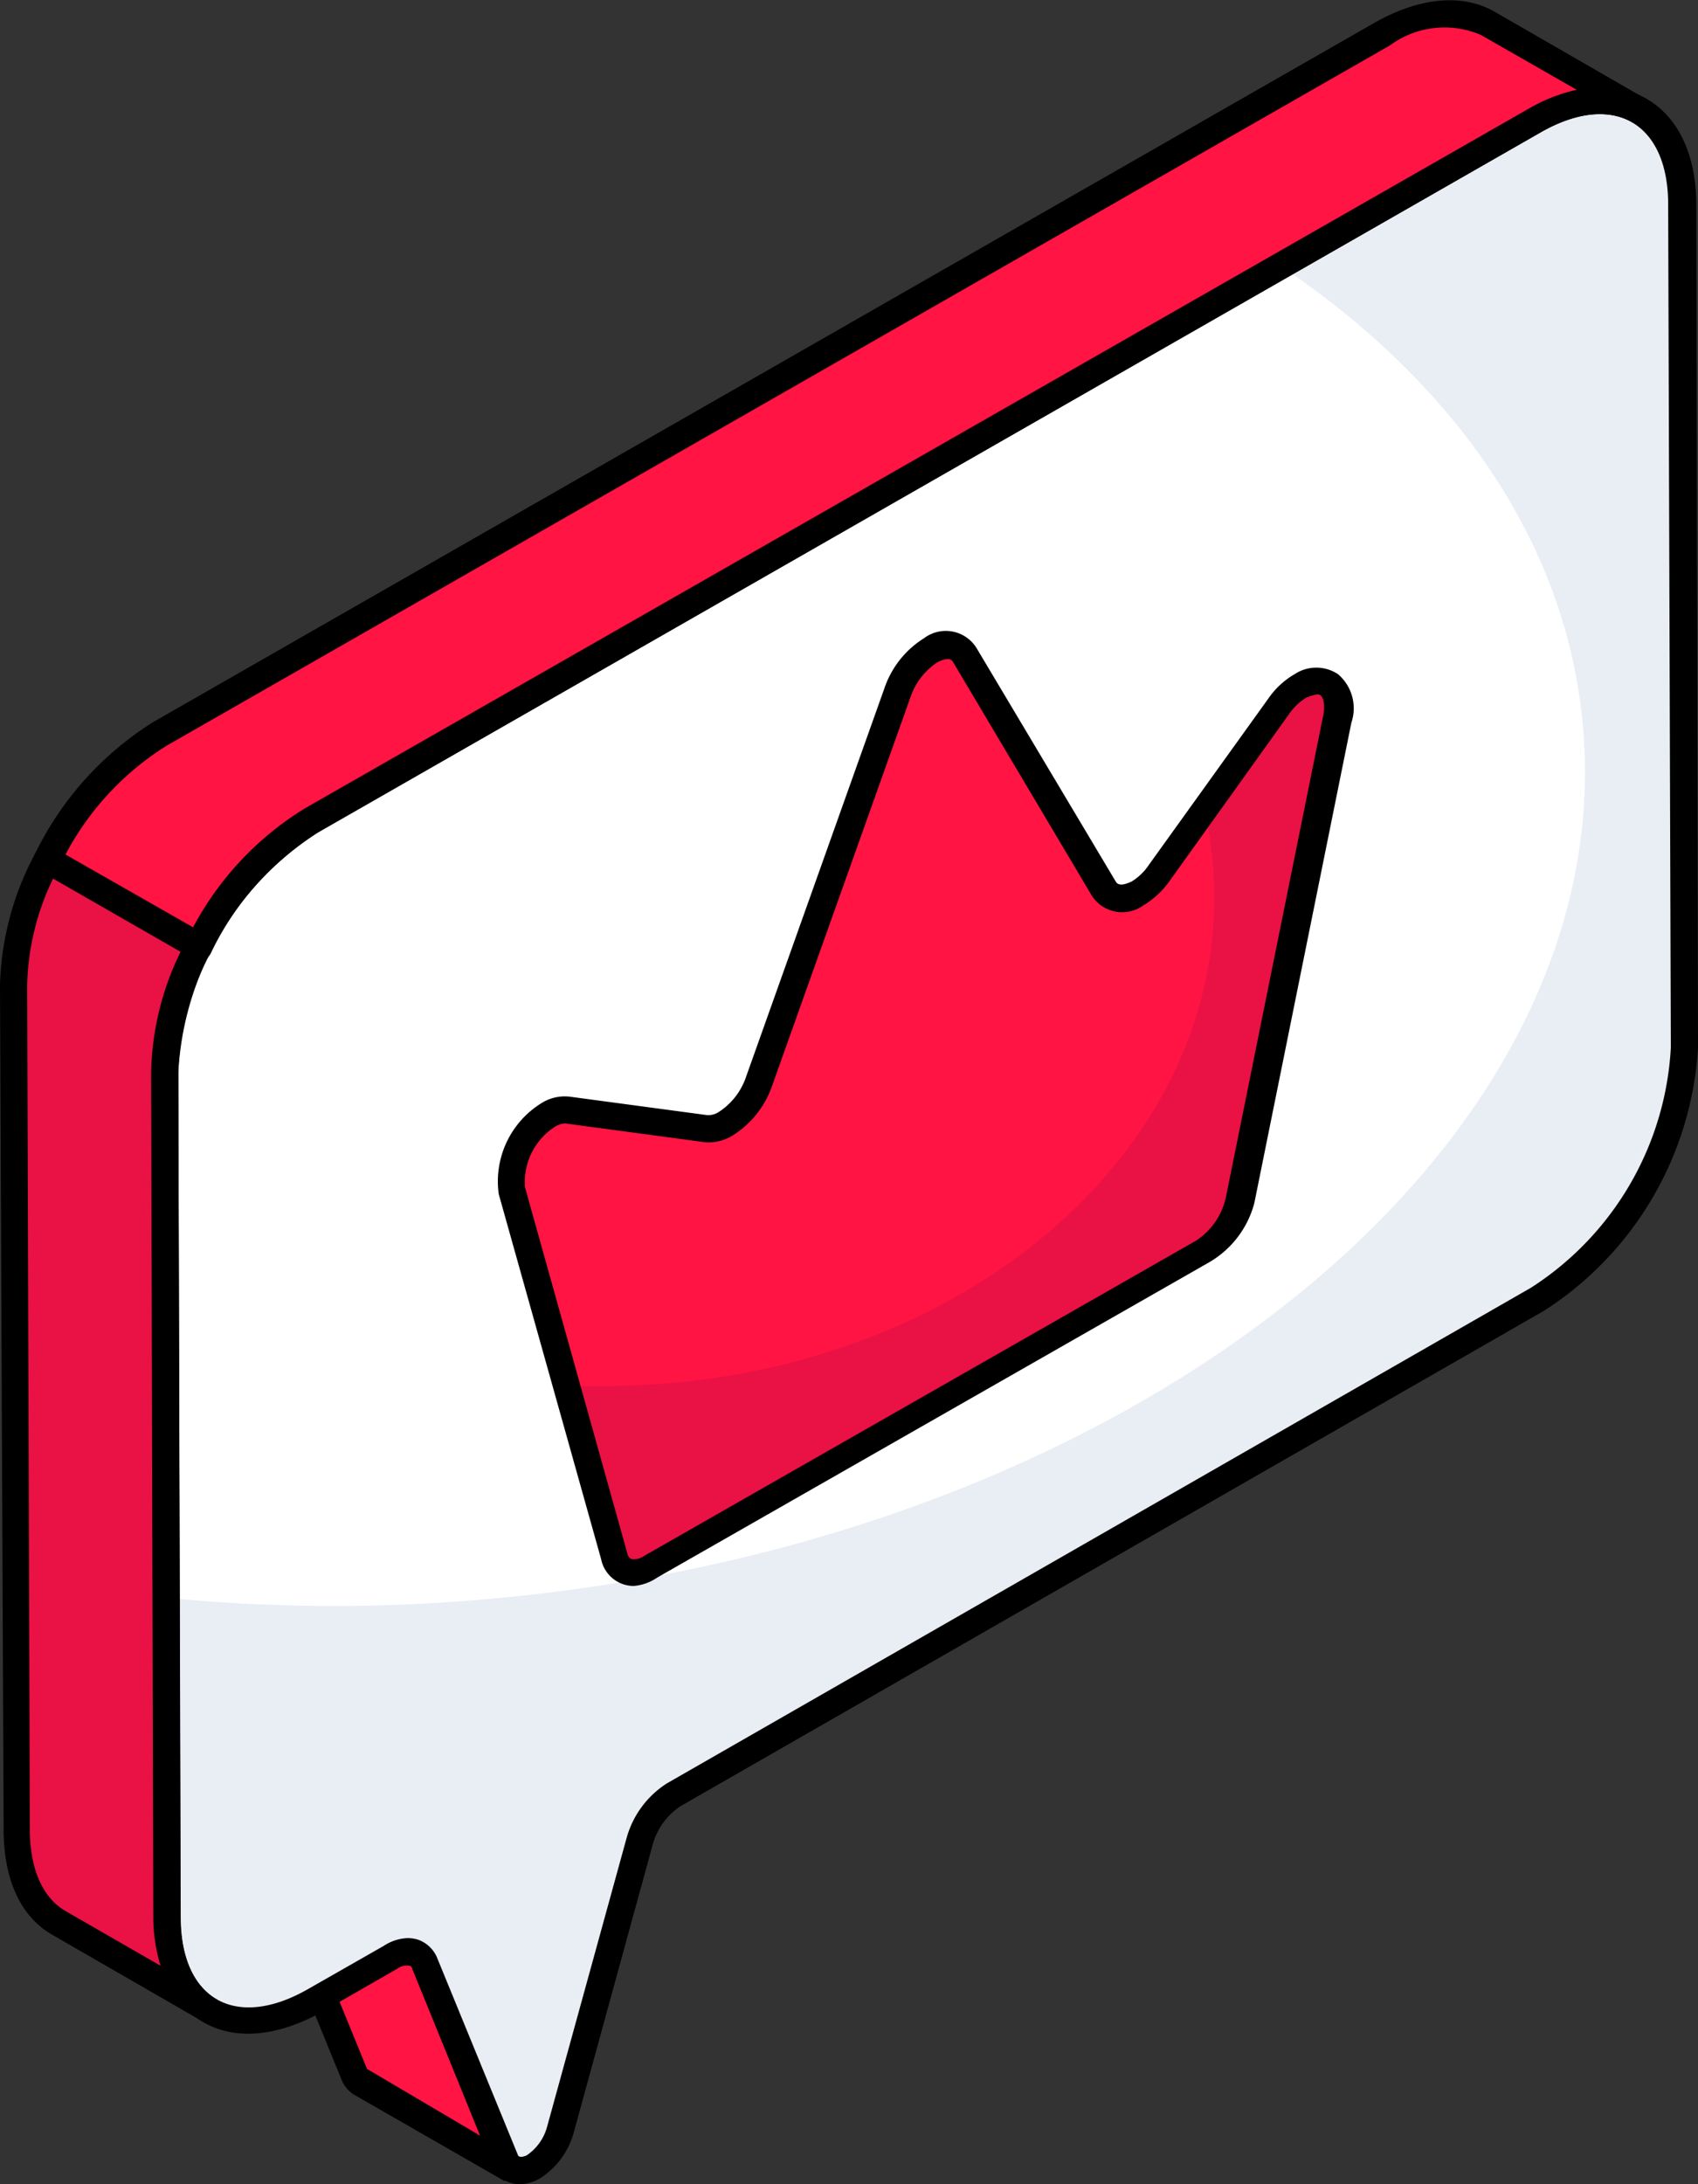 <svg xmlns="http://www.w3.org/2000/svg" viewBox="0 0 70 90"><rect x="0" y="0" width="70" height="90" fill="#333333" stroke="none"/><defs><style>.cls-1{fill:#ff1444;}.cls-2{fill:#fff;}.cls-3{fill:#e9edf4;}.cls-4{fill:#ea1145;}</style></defs><g id="Слой_2" data-name="Слой 2"><g id="Слой_1-2" data-name="Слой 1"><path class="cls-1" d="M21.12,89.36l-6.23-3.57a.69.69,0,0,1-.28-.34L11.3,77.33a1,1,0,0,0-.34-.41l6.22,3.59a.78.78,0,0,1,.34.41L20.84,89A.62.62,0,0,0,21.12,89.36Z"/><path d="M21.12,89.92a.54.54,0,0,1-.25-.06l-.09,0-6.17-3.54a1.31,1.31,0,0,1-.51-.58l-3.33-8.15a.28.28,0,0,0-.1-.14.56.56,0,0,1-.2-.76.58.58,0,0,1,.77-.2L17.47,80a1.36,1.36,0,0,1,.58.69l3.31,8.1,0,0,.06,0a.56.56,0,0,1-.28,1ZM12.31,78.35l2.82,6.9L19.79,88,17,81.13a.24.24,0,0,0-.1-.14Z"/><path class="cls-2" d="M63.24,5c3.35-1.92,6.08-.37,6.09,3.45l.11,34.75a13.21,13.21,0,0,1-6,10.39L27.78,73.94a3.31,3.31,0,0,0-1.41,1.92L23.11,87.74A2.69,2.69,0,0,1,22,89.28c-.47.26-.94.23-1.14-.25l-3.32-8.11c-.22-.55-.79-.66-1.42-.3L13,82.41c-3.36,1.91-6.08.37-6.1-3.44L6.78,44.2a13.15,13.15,0,0,1,6.05-10.38Z"/><path class="cls-3" d="M69.44,43.17a13.22,13.22,0,0,1-6,10.38L27.79,73.94a3.36,3.36,0,0,0-1.42,1.93L23.1,87.74A2.54,2.54,0,0,1,22,89.28c-.46.27-.93.24-1.14-.25l-3.31-8.11c-.22-.55-.79-.66-1.43-.3L13,82.41c-3.36,1.92-6.08.36-6.1-3.45l0-13.12a70.83,70.83,0,0,0,13.74,0c26.33-2.51,46.3-18.66,44.6-36.09-.73-7.5-5.33-14-12.44-18.79L63.23,5c3.37-1.92,6.09-.38,6.1,3.46Z"/><path d="M21.42,90a1.32,1.32,0,0,1-.39-.06,1.19,1.19,0,0,1-.71-.7L17,81.13C17,81,16.9,81,16.88,81a.65.65,0,0,0-.5.12l-3.12,1.79c-1.81,1-3.54,1.18-4.87.42S6.33,81,6.32,79L6.22,44.2a13.77,13.77,0,0,1,6.33-10.86L63,4.49h0c1.8-1,3.53-1.19,4.86-.43s2.06,2.31,2.07,4.36L70,43.17A13.84,13.84,0,0,1,63.67,54L28.06,74.42A2.78,2.78,0,0,0,26.91,76L23.65,87.88a3.25,3.25,0,0,1-1.39,1.88A1.71,1.71,0,0,1,21.42,90ZM16.79,79.86a1.43,1.43,0,0,1,.46.07,1.34,1.34,0,0,1,.79.79l3.32,8.1c.05.07.16.07.34,0a2.07,2.07,0,0,0,.86-1.21l3.27-11.87a3.9,3.9,0,0,1,1.67-2.26L63.1,53.07a12.56,12.56,0,0,0,5.78-9.9L68.77,8.42c0-1.64-.54-2.84-1.51-3.39s-2.3-.41-3.74.42L13.11,34.3a12.55,12.55,0,0,0-5.76,9.9L7.45,79c0,1.64.53,2.84,1.5,3.39s2.3.4,3.75-.43l3.12-1.78A1.92,1.92,0,0,1,16.79,79.86Z"/><path class="cls-4" d="M.56,40.62l.1,34.76a4.2,4.2,0,0,0,1.77,3.86l6.23,3.59c-1.09-.63-1.77-2-1.78-3.87L6.79,44.21A11.61,11.61,0,0,1,8.18,39L2,35.42A11.67,11.67,0,0,0,.56,40.62Z"/><path d="M8.66,83.38a.55.55,0,0,1-.28-.07L2.15,79.72c-1.32-.76-2-2.3-2-4.34L0,40.62a12.06,12.06,0,0,1,1.45-5.45.61.61,0,0,1,.34-.29.56.56,0,0,1,.44.06l6.23,3.58a.56.56,0,0,1,.22.74A11,11,0,0,0,7.35,44.2L7.44,79c0,1.63.54,2.84,1.5,3.39h0a.55.55,0,0,1-.28,1ZM2.19,36.2a10.57,10.57,0,0,0-1.07,4.41h0l.11,34.75c0,1.64.52,2.84,1.48,3.39L6.62,81a6.78,6.78,0,0,1-.3-2L6.23,44.21a11.74,11.74,0,0,1,1.22-5Z"/><path class="cls-1" d="M61.33,1C60.22.33,58.69.42,57,1.38L6.6,30.23A12.67,12.67,0,0,0,2,35.42L8.18,39a12.51,12.51,0,0,1,4.65-5.18L63.24,5c1.68-1,3.21-1,4.32-.42Z"/><path d="M8.18,39.56a.54.54,0,0,1-.28-.08L1.67,35.9a.55.55,0,0,1-.22-.73,13.22,13.22,0,0,1,4.87-5.42L56.73.9c1.81-1,3.54-1.18,4.88-.42h0l6.23,3.59a.54.54,0,0,1,.2.76.56.56,0,0,1-.76.2c-1-.55-2.31-.4-3.76.42L13.11,34.3a12,12,0,0,0-4.43,5,.6.6,0,0,1-.34.28ZM2.7,35.21l5.26,3a12.81,12.81,0,0,1,4.59-4.89L63,4.49a6.92,6.92,0,0,1,2-.79L61.05,1.44a3.8,3.8,0,0,0-3.75.43L6.88,30.72A11.78,11.78,0,0,0,2.7,35.21Z"/><path class="cls-1" d="M38.37,26.82c.56-.32,1.11-.31,1.4.18l5.7,9.61c.28.47.84.51,1.41.18a3,3,0,0,0,.9-.84l4.93-6.87a2.88,2.88,0,0,1,.9-.86c1-.54,1.8,0,1.51,1.38l-4,19.79a3.43,3.43,0,0,1-1.5,2.17l-22.77,13c-.69.4-1.32.22-1.5-.45L21.1,49.05a3.22,3.22,0,0,1,1.51-3.11,1.26,1.26,0,0,1,.82-.2l5.65.76a1.31,1.31,0,0,0,.83-.2,3.29,3.29,0,0,0,1.38-1.76l5.7-16A3.35,3.35,0,0,1,38.37,26.82Z"/><path class="cls-4" d="M55.12,29.6l-4,19.78a3.36,3.36,0,0,1-1.5,2.18l-22.77,13c-.69.41-1.32.22-1.51-.45l-1.95-7c.49,0,1,0,1.5,0,13.92,0,25.17-9,25.17-20.13a15.86,15.86,0,0,0-.42-3.66l3.1-4.32a3.27,3.27,0,0,1,.9-.86C54.55,27.68,55.42,28.21,55.12,29.6Z"/><path d="M26.12,65.35a1.4,1.4,0,0,1-.53-.11,1.38,1.38,0,0,1-.81-1L20.56,49.2a3.79,3.79,0,0,1,1.77-3.75,1.8,1.8,0,0,1,1.17-.26l5.66.76a.8.8,0,0,0,.47-.13,2.78,2.78,0,0,0,1.13-1.46l5.7-16a3.91,3.91,0,0,1,1.63-2.06h0a1.49,1.49,0,0,1,2.16.39L46,36.33c.13.22.45.08.64,0a2.29,2.29,0,0,0,.72-.69l4.93-6.86a3.34,3.34,0,0,1,1.08-1,1.62,1.62,0,0,1,1.79,0,1.85,1.85,0,0,1,.55,2l-4,19.79A4,4,0,0,1,49.87,52l-22.77,13A2,2,0,0,1,26.12,65.35ZM23.29,46.29a.9.9,0,0,0-.4.13,2.72,2.72,0,0,0-1.25,2.49L25.86,64a.34.34,0,0,0,.16.24.71.71,0,0,0,.52-.12l22.77-13a2.86,2.86,0,0,0,1.23-1.8l4-19.79c.11-.52,0-.8-.1-.88s-.34,0-.58.09a2.38,2.38,0,0,0-.73.7l-4.92,6.87a3.61,3.61,0,0,1-1.08,1A1.49,1.49,0,0,1,45,36.89l-5.71-9.61c-.12-.21-.4-.11-.63,0a2.79,2.79,0,0,0-1.13,1.46l-5.7,16a3.92,3.92,0,0,1-1.63,2.05,1.88,1.88,0,0,1-1.18.27l-5.66-.76Z"/></g></g></svg>